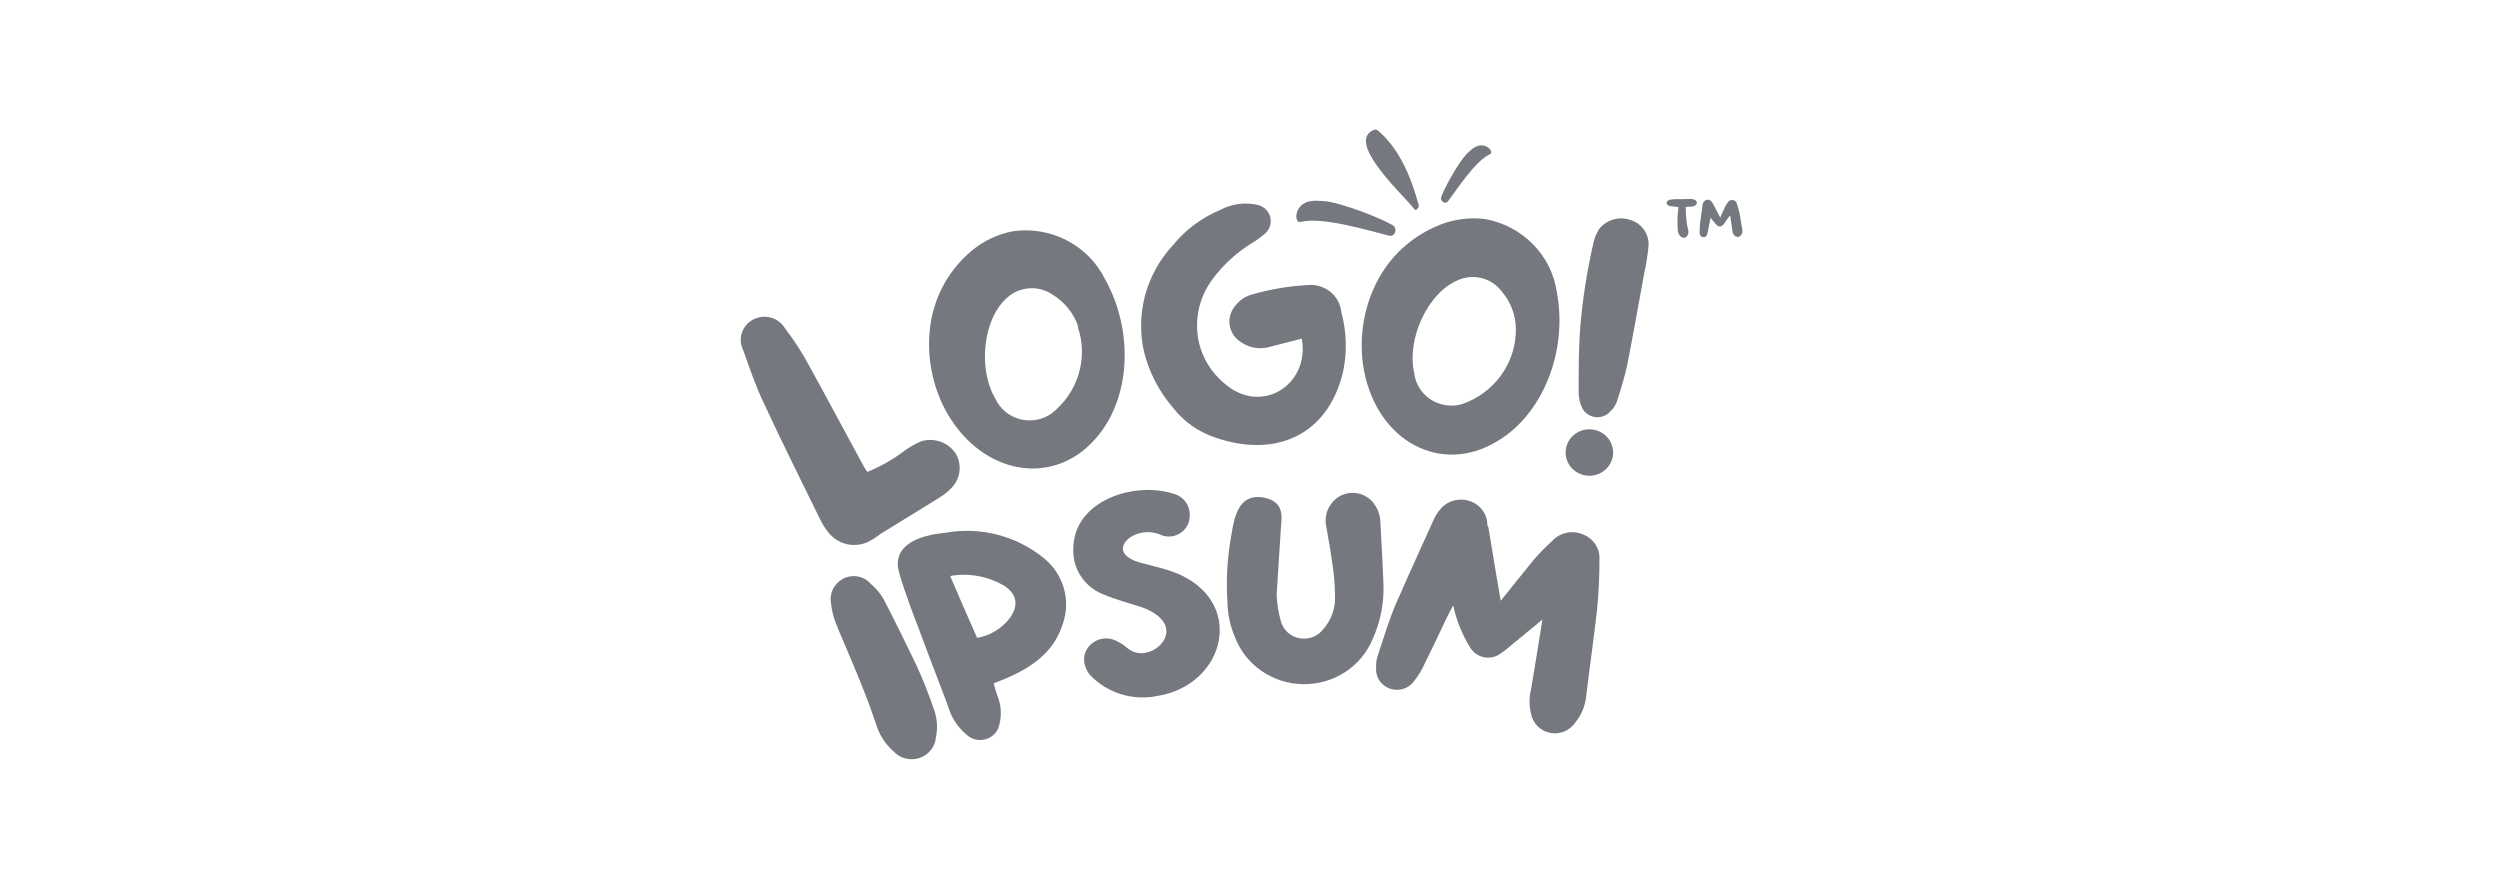 <svg width="135" height="48" viewBox="0 0 135 48" fill="none" xmlns="http://www.w3.org/2000/svg">
<g clip-path="url(#clip0_71_175)">
<path d="M90.634 11.179C90.634 11.219 90.634 11.268 90.624 11.298C90.574 11.685 90.574 12.071 90.604 12.468C90.624 12.567 90.645 12.666 90.726 12.745C90.857 12.894 91.06 12.864 91.141 12.686C91.182 12.597 91.182 12.507 91.162 12.418C91.06 12.041 91.04 11.645 91.03 11.258C91.03 11.239 91.03 11.209 91.03 11.179C91.141 11.169 91.243 11.159 91.334 11.159C91.405 11.149 91.466 11.14 91.516 11.11C91.668 11.031 91.668 10.862 91.506 10.783C91.445 10.753 91.364 10.743 91.293 10.743C91.04 10.753 90.787 10.753 90.533 10.753C90.442 10.753 90.351 10.763 90.259 10.773C90.209 10.783 90.148 10.783 90.107 10.812C90.036 10.842 89.996 10.892 89.996 10.961C90.006 11.031 90.036 11.07 90.107 11.1C90.148 11.13 90.198 11.14 90.249 11.14C90.371 11.149 90.503 11.169 90.634 11.179ZM93.422 11.635C93.422 11.645 93.432 11.655 93.432 11.655C93.473 11.923 93.513 12.18 93.544 12.438C93.554 12.527 93.564 12.606 93.625 12.676C93.757 12.844 93.959 12.825 94.05 12.646C94.091 12.557 94.101 12.468 94.081 12.369C94.02 12.071 93.99 11.774 93.929 11.486C93.888 11.308 93.838 11.14 93.787 10.981C93.757 10.882 93.686 10.812 93.564 10.803C93.442 10.783 93.351 10.842 93.3 10.931C93.24 11.011 93.189 11.09 93.148 11.179C93.077 11.338 93.016 11.496 92.936 11.645C92.925 11.685 92.915 11.714 92.895 11.744C92.885 11.724 92.875 11.714 92.875 11.714C92.743 11.467 92.621 11.219 92.489 10.981C92.469 10.961 92.459 10.941 92.449 10.922C92.388 10.832 92.317 10.783 92.206 10.783C92.104 10.793 92.023 10.852 91.972 10.941C91.952 10.981 91.952 11.011 91.942 11.05C91.901 11.368 91.851 11.685 91.81 12.002C91.79 12.18 91.78 12.359 91.78 12.537C91.77 12.577 91.78 12.626 91.8 12.666C91.82 12.745 91.881 12.795 91.962 12.805C92.064 12.815 92.135 12.785 92.165 12.706C92.195 12.646 92.206 12.597 92.216 12.547C92.256 12.369 92.287 12.2 92.317 12.032C92.337 11.932 92.347 11.853 92.378 11.744C92.398 11.784 92.418 11.814 92.439 11.843C92.53 11.962 92.621 12.081 92.733 12.18C92.844 12.259 92.936 12.25 93.027 12.16C93.047 12.141 93.057 12.131 93.077 12.111C93.169 11.972 93.28 11.833 93.371 11.695C93.392 11.675 93.402 11.655 93.422 11.635Z" fill="#75797F"/>
<path d="M70.066 11.374C69.996 11.563 69.982 11.698 70.015 11.811C70.05 11.965 70.144 12.015 70.27 11.976C71.461 11.688 74.072 12.505 75.038 12.733C75.266 12.78 75.452 12.493 75.296 12.235C75.069 11.985 72.46 10.915 71.464 10.857C71.074 10.836 70.376 10.738 70.066 11.374Z" fill="#75797F"/>
<path d="M80.269 7.912C80.396 7.983 80.467 8.052 80.502 8.128C80.554 8.228 80.527 8.297 80.439 8.333C79.652 8.708 78.605 10.325 78.182 10.883C78.08 11.011 77.843 10.937 77.808 10.726C77.815 10.487 78.743 8.732 79.261 8.254C79.465 8.068 79.801 7.702 80.269 7.912Z" fill="#75797F"/>
<path d="M74.002 7.116C74.154 7.003 74.312 6.964 74.393 7.037C75.581 8.03 76.21 9.602 76.6 11.042C76.615 11.075 76.616 11.123 76.604 11.174C76.599 11.217 76.567 11.262 76.516 11.297C76.462 11.336 76.415 11.348 76.393 11.314C75.873 10.622 72.9 7.929 74.002 7.116Z" fill="#75797F"/>
<path d="M48.856 24.331C49.141 24.124 49.45 23.951 49.778 23.817C50.12 23.722 50.485 23.737 50.818 23.863C51.15 23.988 51.432 24.215 51.62 24.511C51.789 24.806 51.855 25.146 51.808 25.481C51.762 25.816 51.605 26.127 51.362 26.367C51.174 26.562 50.96 26.731 50.727 26.871C49.685 27.529 48.635 28.151 47.585 28.808C47.37 28.973 47.142 29.121 46.903 29.25C46.539 29.427 46.124 29.474 45.729 29.384C45.333 29.294 44.983 29.071 44.737 28.754C44.554 28.53 44.4 28.285 44.277 28.024C43.282 25.98 42.25 23.944 41.291 21.862C40.849 20.962 40.49 19.925 40.14 18.925C39.988 18.635 39.959 18.298 40.057 17.986C40.156 17.675 40.375 17.413 40.668 17.257C40.961 17.101 41.304 17.063 41.626 17.151C41.947 17.238 42.22 17.445 42.388 17.727C42.903 18.397 43.359 19.108 43.752 19.853C44.747 21.655 45.696 23.457 46.654 25.205C46.71 25.301 46.771 25.395 46.838 25.484C47.56 25.188 48.238 24.8 48.856 24.331Z" fill="#75797F"/>
<path d="M59.145 23.702C56.869 26.305 53.055 25.648 51.138 22.296C49.774 19.918 49.535 15.99 52.502 13.513C53.135 12.994 53.893 12.641 54.704 12.486C55.698 12.346 56.712 12.518 57.601 12.976C58.489 13.434 59.207 14.154 59.652 15.035C61.273 17.918 61.043 21.594 59.145 23.702ZM58.224 17.63C57.982 16.921 57.497 16.317 56.851 15.918C56.485 15.663 56.041 15.539 55.593 15.567C55.145 15.595 54.72 15.773 54.391 16.071C53.073 17.215 52.797 19.927 53.755 21.54C53.877 21.803 54.056 22.036 54.281 22.224C54.505 22.413 54.768 22.55 55.053 22.628C55.337 22.707 55.635 22.723 55.927 22.677C56.218 22.63 56.496 22.522 56.74 22.36C57.455 21.818 57.978 21.073 58.239 20.227C58.5 19.381 58.485 18.476 58.196 17.639L58.224 17.63Z" fill="#75797F"/>
<path d="M68.433 18.765C68.2 18.814 67.959 18.817 67.725 18.773C67.491 18.73 67.268 18.641 67.069 18.512C66.896 18.415 66.746 18.282 66.631 18.121C66.517 17.961 66.44 17.777 66.406 17.584C66.373 17.391 66.384 17.194 66.438 17.005C66.492 16.817 66.588 16.642 66.719 16.494C66.948 16.197 67.273 15.985 67.641 15.891C68.601 15.618 69.59 15.452 70.589 15.395C70.809 15.37 71.031 15.389 71.243 15.449C71.455 15.509 71.653 15.61 71.825 15.746C71.996 15.882 72.138 16.05 72.243 16.241C72.347 16.431 72.411 16.64 72.432 16.855C72.72 17.911 72.751 19.019 72.524 20.089C71.695 23.549 68.838 24.738 65.632 23.63C64.732 23.333 63.943 22.781 63.365 22.044C62.595 21.156 62.049 20.104 61.771 18.972C61.546 17.964 61.571 16.918 61.843 15.921C62.116 14.925 62.628 14.006 63.338 13.242C64.011 12.412 64.885 11.759 65.881 11.341C66.51 11.002 67.246 10.906 67.945 11.071C68.103 11.114 68.247 11.197 68.361 11.313C68.475 11.428 68.556 11.572 68.595 11.728C68.633 11.884 68.628 12.048 68.581 12.202C68.533 12.355 68.444 12.494 68.323 12.603C68.092 12.806 67.843 12.987 67.576 13.143C66.757 13.653 66.044 14.31 65.475 15.08C65.103 15.578 64.846 16.15 64.723 16.755C64.601 17.361 64.615 17.985 64.766 18.585C64.975 19.402 65.439 20.135 66.093 20.684C68.12 22.485 70.755 20.747 70.294 18.287C69.622 18.45 69.032 18.621 68.433 18.765Z" fill="#75797F"/>
<path d="M80.817 23.846C77.822 25.648 74.413 23.846 73.667 20.062C73.123 17.36 74.155 13.576 77.767 12.134C78.535 11.834 79.369 11.729 80.19 11.828C81.177 12.005 82.082 12.48 82.778 13.186C83.474 13.892 83.926 14.794 84.069 15.765C84.677 18.981 83.295 22.414 80.817 23.846ZM81.858 17.783C81.857 17.035 81.586 16.311 81.093 15.738C80.83 15.384 80.449 15.13 80.015 15.02C79.582 14.91 79.123 14.95 78.716 15.134C77.094 15.819 75.952 18.306 76.366 20.134C76.398 20.422 76.493 20.698 76.646 20.945C76.798 21.193 77.004 21.404 77.249 21.566C77.494 21.727 77.772 21.834 78.063 21.879C78.355 21.925 78.653 21.907 78.937 21.828C79.794 21.535 80.537 20.988 81.06 20.263C81.584 19.538 81.863 18.671 81.858 17.783Z" fill="#75797F"/>
<path d="M87.098 24.603C87.052 24.933 86.875 25.231 86.605 25.433C86.334 25.635 85.993 25.724 85.656 25.68C85.318 25.635 85.013 25.462 84.806 25.198C84.6 24.933 84.509 24.599 84.555 24.27C84.6 23.94 84.777 23.641 85.047 23.439C85.318 23.237 85.659 23.149 85.997 23.193C86.334 23.237 86.639 23.411 86.846 23.675C87.052 23.939 87.143 24.273 87.098 24.603ZM86.296 12.45C86.471 12.188 86.728 11.989 87.029 11.882C87.329 11.775 87.657 11.765 87.964 11.855C88.275 11.931 88.55 12.11 88.743 12.361C88.936 12.612 89.035 12.92 89.023 13.234C88.983 13.737 88.906 14.236 88.793 14.729C88.489 16.396 88.194 18.062 87.872 19.711C87.724 20.369 87.531 20.999 87.319 21.666C87.245 21.874 87.122 22.063 86.96 22.216C86.859 22.331 86.73 22.419 86.584 22.472C86.439 22.525 86.283 22.542 86.129 22.52C85.976 22.499 85.831 22.44 85.707 22.349C85.583 22.258 85.484 22.137 85.421 21.999C85.311 21.752 85.252 21.485 85.246 21.216C85.246 20.099 85.246 18.972 85.319 17.846C85.445 16.239 85.691 14.643 86.056 13.071C86.1 12.861 86.181 12.659 86.296 12.477V12.45Z" fill="#75797F"/>
<path fill-rule="evenodd" clip-rule="evenodd" d="M44.963 31.842C44.855 32.08 44.825 32.344 44.878 32.599C44.913 32.935 44.991 33.266 45.109 33.583C45.257 33.971 45.422 34.355 45.626 34.829C45.672 34.938 45.721 35.052 45.773 35.171C46.047 35.813 46.392 36.633 46.852 37.819C46.982 38.156 47.097 38.496 47.214 38.838C47.261 38.977 47.308 39.115 47.356 39.254C47.529 39.749 47.827 40.193 48.222 40.544C48.389 40.738 48.611 40.879 48.861 40.949C49.115 41.021 49.385 41.017 49.637 40.936C49.888 40.856 50.109 40.703 50.27 40.498C50.429 40.298 50.523 40.056 50.541 39.803C50.644 39.31 50.609 38.8 50.44 38.325C50.171 37.536 49.865 36.747 49.511 35.974L49.51 35.971C48.929 34.763 48.339 33.563 47.72 32.362L47.715 32.354C47.534 32.041 47.299 31.762 47.02 31.528C46.839 31.319 46.589 31.178 46.313 31.13C46.032 31.08 45.741 31.13 45.493 31.271C45.259 31.402 45.074 31.602 44.963 31.842Z" fill="#75797F"/>
<path fill-rule="evenodd" clip-rule="evenodd" d="M53.836 28.867C52.925 28.636 51.974 28.603 51.048 28.769C50.332 28.838 49.627 28.999 49.137 29.32C48.888 29.483 48.687 29.692 48.575 29.958C48.462 30.225 48.448 30.531 48.54 30.872C48.709 31.496 48.928 32.103 49.145 32.708L49.181 32.806L49.182 32.808C49.838 34.566 50.501 36.317 51.169 38.062C51.247 38.338 51.358 38.603 51.498 38.853L51.501 38.858C51.686 39.169 51.924 39.447 52.204 39.681C52.344 39.809 52.517 39.898 52.705 39.938C52.895 39.978 53.092 39.966 53.275 39.904C53.459 39.842 53.621 39.732 53.745 39.586C53.867 39.442 53.947 39.268 53.976 39.084C54.097 38.583 54.058 38.058 53.865 37.579C53.804 37.418 53.757 37.254 53.707 37.08C53.691 37.022 53.674 36.964 53.656 36.904C55.187 36.319 56.815 35.532 57.388 33.702C57.612 33.07 57.631 32.385 57.441 31.742C57.252 31.098 56.863 30.527 56.328 30.108C55.6 29.522 54.749 29.098 53.836 28.867ZM51.311 31.111C51.341 31.103 51.372 31.095 51.402 31.088C52.399 30.935 53.418 31.139 54.273 31.662C54.65 31.918 54.804 32.203 54.83 32.477C54.858 32.759 54.753 33.064 54.542 33.358C54.144 33.913 53.418 34.357 52.762 34.44C52.283 33.363 51.798 32.242 51.311 31.111Z" fill="#75797F"/>
<path d="M59.909 26.896C60.994 26.406 62.337 26.322 63.389 26.666C63.654 26.741 63.883 26.904 64.039 27.127C64.193 27.349 64.265 27.616 64.241 27.883C64.239 28.056 64.196 28.227 64.114 28.38C64.031 28.537 63.91 28.672 63.762 28.773C63.614 28.874 63.444 28.939 63.265 28.963C63.086 28.986 62.904 28.967 62.734 28.907L62.721 28.902L62.709 28.896C62.622 28.852 62.53 28.818 62.435 28.796L62.429 28.795C61.689 28.603 60.991 28.921 60.736 29.312C60.615 29.499 60.6 29.687 60.701 29.858C60.809 30.041 61.075 30.247 61.614 30.394C61.761 30.434 61.913 30.472 62.067 30.511C62.492 30.619 62.935 30.73 63.362 30.886L63.364 30.886C65.336 31.62 66.071 33.14 65.819 34.569C65.57 35.983 64.363 37.269 62.547 37.572C61.887 37.716 61.199 37.688 60.553 37.492C59.905 37.295 59.321 36.936 58.859 36.45L58.846 36.437C58.701 36.254 58.602 36.039 58.559 35.811C58.519 35.605 58.54 35.392 58.62 35.197C58.699 35.004 58.833 34.837 59.005 34.715C59.188 34.576 59.408 34.493 59.638 34.476C59.867 34.459 60.097 34.507 60.298 34.616C60.499 34.711 60.687 34.832 60.855 34.977L60.858 34.979C61.155 35.245 61.515 35.314 61.859 35.25C62.209 35.185 62.538 34.983 62.75 34.714C62.96 34.447 63.044 34.13 62.944 33.823C62.843 33.513 62.54 33.165 61.875 32.875C61.701 32.803 61.52 32.745 61.333 32.688C61.282 32.672 61.23 32.657 61.178 32.642C61.04 32.601 60.897 32.558 60.757 32.511C60.66 32.479 60.565 32.449 60.47 32.419C60.211 32.336 59.959 32.256 59.716 32.148C59.187 31.972 58.73 31.634 58.413 31.184C58.095 30.732 57.935 30.192 57.957 29.644C57.958 28.309 58.819 27.389 59.909 26.896Z" fill="#75797F"/>
<path d="M73.662 26.753C73.451 26.653 73.219 26.605 72.985 26.614C72.751 26.624 72.523 26.69 72.322 26.807C72.122 26.923 71.955 27.086 71.835 27.281C71.725 27.445 71.649 27.628 71.611 27.821C71.573 28.014 71.574 28.211 71.613 28.403C71.653 28.65 71.696 28.89 71.739 29.127C71.81 29.518 71.879 29.901 71.924 30.292L71.926 30.302C72.03 30.914 72.084 31.533 72.089 32.154L72.09 32.162C72.125 32.833 71.892 33.489 71.439 33.994L71.432 34.003C71.285 34.188 71.088 34.328 70.864 34.41C70.639 34.491 70.396 34.51 70.161 34.464C69.927 34.418 69.71 34.309 69.535 34.149C69.36 33.989 69.234 33.785 69.171 33.559C69.036 33.083 68.958 32.594 68.939 32.1L69.168 28.526C69.172 28.479 69.175 28.431 69.18 28.383C69.188 28.274 69.197 28.163 69.201 28.06C69.206 27.909 69.202 27.753 69.165 27.605C69.129 27.454 69.058 27.31 68.933 27.188C68.81 27.067 68.643 26.977 68.433 26.917C68.053 26.809 67.732 26.812 67.464 26.924C67.196 27.035 67.013 27.241 66.883 27.479C66.754 27.715 66.671 27.995 66.609 28.275C66.562 28.482 66.525 28.701 66.49 28.908C66.477 28.98 66.465 29.05 66.453 29.118L66.453 29.12C66.263 30.259 66.207 31.415 66.285 32.566C66.299 33.188 66.432 33.803 66.676 34.377C66.951 35.119 67.45 35.761 68.107 36.22C68.765 36.679 69.55 36.932 70.359 36.946C71.167 36.959 71.96 36.732 72.634 36.295C73.306 35.858 73.828 35.232 74.129 34.499C74.549 33.566 74.747 32.551 74.706 31.532C74.681 30.788 74.64 30.039 74.599 29.293C74.579 28.927 74.558 28.562 74.54 28.199C74.531 27.835 74.409 27.483 74.189 27.189C74.053 27.003 73.871 26.854 73.662 26.753Z" fill="#75797F"/>
<path d="M81.106 32.359C81.085 32.386 81.062 32.413 81.039 32.441C80.868 31.476 80.709 30.512 80.55 29.546C80.493 29.199 80.436 28.851 80.379 28.504L80.372 28.465L80.351 28.432C80.311 28.369 80.307 28.307 80.307 28.175V28.16L80.305 28.145C80.262 27.873 80.136 27.62 79.944 27.419C79.752 27.218 79.504 27.079 79.23 27.018C78.957 26.952 78.669 26.967 78.404 27.06C78.14 27.153 77.91 27.32 77.742 27.54C77.603 27.709 77.488 27.897 77.403 28.097C77.208 28.529 77.012 28.961 76.816 29.395L76.812 29.402C76.322 30.485 75.828 31.575 75.348 32.674L75.346 32.677C75.052 33.39 74.809 34.14 74.566 34.889C74.518 35.038 74.47 35.187 74.421 35.336C74.334 35.572 74.295 35.823 74.308 36.074C74.292 36.298 74.347 36.522 74.466 36.715C74.587 36.913 74.768 37.068 74.984 37.159C75.212 37.257 75.468 37.278 75.71 37.218C75.951 37.158 76.166 37.022 76.32 36.83C76.516 36.594 76.685 36.337 76.822 36.064C77.229 35.251 77.617 34.429 78.004 33.61C78.153 33.293 78.299 33.009 78.464 32.7C78.475 32.738 78.487 32.775 78.499 32.812C78.672 33.559 78.965 34.273 79.366 34.93C79.442 35.069 79.547 35.191 79.676 35.287C79.805 35.384 79.955 35.452 80.115 35.486C80.274 35.521 80.439 35.521 80.599 35.487C80.758 35.453 80.908 35.384 81.038 35.288L81.295 35.1L83.291 33.456L83.173 34.192C83.011 35.202 82.85 36.205 82.679 37.207C82.567 37.651 82.568 38.115 82.68 38.56C82.728 38.81 82.852 39.04 83.035 39.221C83.219 39.403 83.456 39.527 83.713 39.577C83.971 39.626 84.237 39.599 84.479 39.498C84.716 39.399 84.919 39.233 85.06 39.022C85.389 38.622 85.594 38.139 85.65 37.63C85.735 36.91 85.831 36.18 85.926 35.45C86.037 34.61 86.147 33.769 86.24 32.945L86.24 32.942C86.33 32.04 86.373 31.134 86.37 30.227C86.39 29.94 86.317 29.655 86.162 29.411C86.005 29.166 85.775 28.976 85.501 28.867C85.217 28.741 84.899 28.707 84.594 28.771C84.291 28.834 84.017 28.99 83.811 29.217C83.443 29.549 83.097 29.905 82.777 30.283L82.775 30.285C82.425 30.711 82.078 31.146 81.733 31.577C81.523 31.84 81.314 32.101 81.106 32.359Z" fill="#75797F"/>
</g>
<defs>
<clipPath id="clip0_71_175">
<rect width="54.091" height="34" fill="white" transform="translate(40 7)"/>
</clipPath>
</defs>
</svg>
